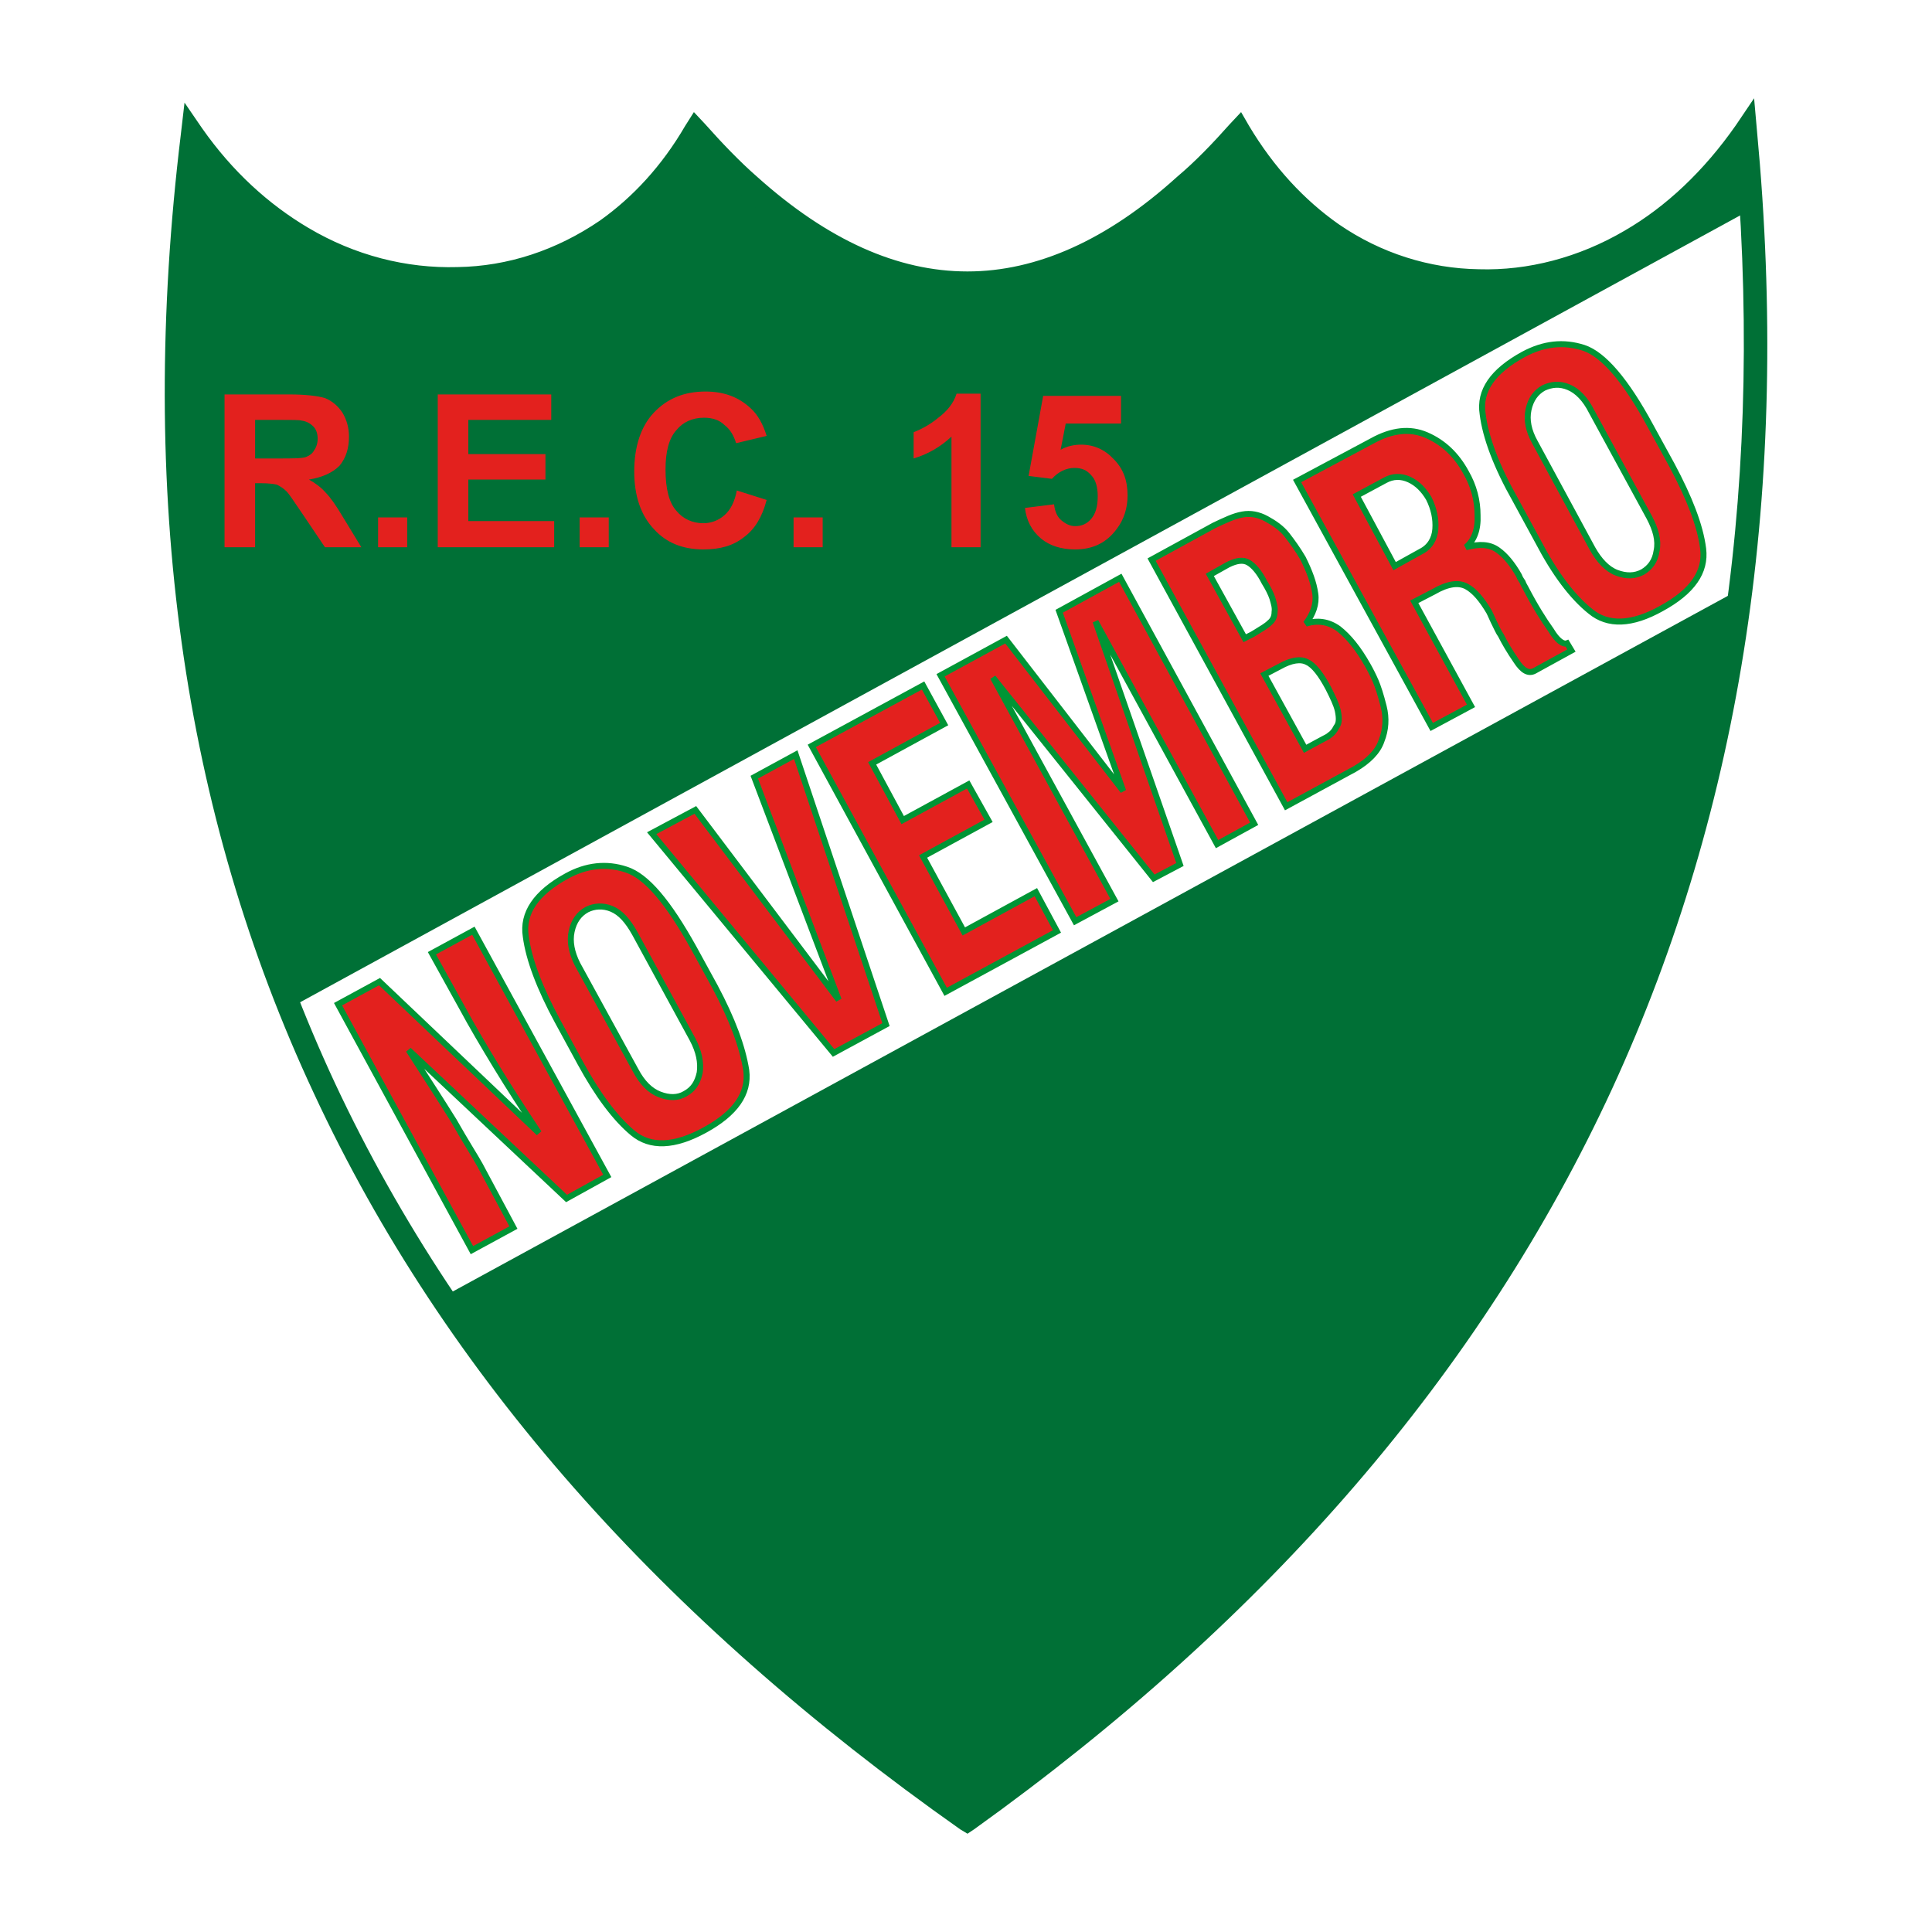 <?xml version="1.0" encoding="utf-8"?>
<!-- Generator: Adobe Illustrator 12.0.0, SVG Export Plug-In . SVG Version: 6.00 Build 51448)  -->
<!DOCTYPE svg PUBLIC "-//W3C//DTD SVG 1.1//EN" "http://www.w3.org/Graphics/SVG/1.1/DTD/svg11.dtd">
<svg  version="1.1" id="Calque_1" xmlns:x="http://ns.adobe.com/Extensibility/1.0/" xmlns:i="http://ns.adobe.com/AdobeIllustrator/10.0/" xmlns:graph="http://ns.adobe.com/Graphs/1.0/"
	 xmlns="http://www.w3.org/2000/svg" xmlns:xlink="http://www.w3.org/1999/xlink" xmlns:a="http://ns.adobe.com/AdobeSVGViewerExtensions/3.0/"
	 width="192.756" height="192.756" viewBox="0 0 192.756 192.756"
	 style="overflow:visible;enable-background:new 0 0 192.756 192.756;" xml:space="preserve">
<g>
	<polygon style="fill-rule:evenodd;clip-rule:evenodd;fill:#FFFFFF;" points="0,0 192.756,0 192.756,192.756 0,192.756 0,0 	"/>
	<path style="fill-rule:evenodd;clip-rule:evenodd;fill:#007036;" d="M19.136,14.668c14.592,17.423,35.719,18.44,50.383-0.944
		c14.521,16.189,32.524,22.578,54.158-0.653c9.075,17.932,34.921,21.489,49.658,0.944c7.188,71.654-19.675,126.828-77.535,167.048
		C37.576,141.062,11.005,86.105,19.136,14.668L19.136,14.668z"/>
	<path style="fill-rule:evenodd;clip-rule:evenodd;fill:#FFFFFF;" d="M28.791,100.625l145.487-79.496
		c1.161,10.89,0.798,24.176-0.581,37.606L43.819,129.592C37.431,120.371,32.639,111.514,28.791,100.625L28.791,100.625z"/>
	<path style="fill-rule:evenodd;clip-rule:evenodd;fill:#E3211E;stroke:#009535;stroke-width:0.598;stroke-miterlimit:2.613;" d="
		M60.589,117.322l-4.066,2.25l-15.753-14.81c1.67,2.613,3.194,4.937,4.501,7.042c1.234,2.179,2.178,3.63,2.613,4.429l3.339,6.243
		l-4.138,2.251l-13.358-24.538l4.139-2.251l15.899,15.101c-1.597-2.396-3.049-4.646-4.284-6.679
		c-1.234-2.034-2.396-3.993-3.412-5.881l-2.976-5.372l4.138-2.25L60.589,117.322L60.589,117.322z M71.334,98.446
		c1.742,3.268,2.758,6.026,3.122,8.35c0.291,2.323-1.089,4.283-4.138,5.951c-3.049,1.671-5.445,1.744-7.187,0.292
		c-1.743-1.452-3.485-3.775-5.228-6.97l-2.251-4.138c-1.814-3.34-2.904-6.244-3.193-8.494c-0.364-2.323,1.016-4.356,4.064-6.026
		c1.961-1.089,3.994-1.307,5.954-0.653c2.033,0.653,4.211,3.268,6.752,7.841L71.334,98.446L71.334,98.446z M69.083,103.674
		l-5.735-10.527c-0.726-1.308-1.452-2.105-2.323-2.468c-0.872-0.363-1.743-0.291-2.469,0.073c-0.797,0.435-1.306,1.162-1.524,2.178
		c-0.217,1.016,0,2.105,0.582,3.267l5.808,10.6c0.652,1.233,1.451,2.032,2.395,2.396s1.815,0.363,2.541-0.072
		c0.799-0.436,1.235-1.09,1.453-2.105C69.955,105.997,69.737,104.908,69.083,103.674L69.083,103.674L69.083,103.674z M79.393,75.288
		l9.002,26.934l-5.227,2.832l-18.15-21.925l4.355-2.324l14.303,18.949l-8.421-22.215L79.393,75.288L79.393,75.288z M105.455,92.93
		l-11.107,6.025L80.989,74.417l11.108-6.025l2.104,3.848l-7.187,3.92l3.049,5.663l6.533-3.558l2.034,3.63l-6.534,3.557l4.065,7.478
		l7.188-3.92L105.455,92.93L105.455,92.93z M125.13,82.185l-3.703,2.033l-12.124-22.215l8.421,24.248l-2.613,1.379L99.067,67.593
		l12.122,22.215l-3.92,2.105l-13.43-24.538l6.534-3.558l11.688,15.101l-6.388-17.932l6.099-3.34L125.13,82.185L125.13,82.185z
		 M136.455,66.358c0.289,0.508,0.58,1.089,0.798,1.597c0.219,0.508,0.508,1.379,0.799,2.541s0.217,2.323-0.217,3.412
		c-0.363,1.089-1.309,2.033-2.688,2.831l-6.824,3.703l-13.43-24.611l6.242-3.412c1.09-0.508,1.961-0.943,2.832-1.089
		c0.798-0.146,1.597,0,2.396,0.436c0.799,0.436,1.524,0.944,2.032,1.597c0.509,0.653,1.089,1.452,1.597,2.322
		c0.654,1.308,1.09,2.469,1.233,3.558c0.146,1.017-0.217,2.033-0.942,2.977c1.16-0.363,2.251-0.218,3.267,0.508
		C134.567,63.527,135.511,64.688,136.455,66.358L136.455,66.358z M126.145,58.082c-0.508-1.016-1.089-1.669-1.597-1.959
		c-0.508-0.291-1.161-0.218-2.033,0.217l-1.813,1.017l3.483,6.316l0.727-0.363l0.364-0.218c0.58-0.363,1.089-0.653,1.378-0.944
		c0.364-0.29,0.51-0.653,0.51-1.089c0.072-0.436-0.074-0.871-0.22-1.379C126.799,59.244,126.509,58.663,126.145,58.082
		L126.145,58.082z M132.535,68.682c-0.728-1.38-1.452-2.323-2.105-2.614c-0.653-0.363-1.599-0.217-2.76,0.436l-1.525,0.798
		l4.066,7.405l0.799-0.435l0.943-0.509c0.29-0.145,0.582-0.291,0.727-0.435c0.218-0.146,0.435-0.364,0.653-0.799
		c0.29-0.364,0.29-0.871,0.145-1.597C133.333,70.279,132.97,69.553,132.535,68.682L132.535,68.682L132.535,68.682z M156.781,64.906
		l-3.701,2.033c-0.582,0.291-1.162,0-1.816-1.016c-0.653-0.944-1.161-1.815-1.524-2.541c-0.217-0.291-0.435-0.798-0.726-1.379
		c-0.291-0.653-0.436-0.944-0.436-0.944c-0.727-1.234-1.451-2.105-2.251-2.541c-0.799-0.436-1.887-0.29-3.267,0.508l-1.959,1.017
		l5.662,10.381l-3.92,2.105l-13.431-24.539l7.477-3.993c1.961-1.088,3.776-1.306,5.445-0.58c1.67,0.726,2.976,1.96,3.921,3.702
		c0.799,1.379,1.161,2.832,1.161,4.283c0.072,1.453-0.362,2.541-1.161,3.194c1.379-0.363,2.396-0.29,3.193,0.291
		c0.727,0.508,1.452,1.379,2.106,2.541c0.071,0.218,0.217,0.436,0.362,0.653c0.072,0.218,0.217,0.436,0.291,0.582
		c0.942,1.814,1.813,3.194,2.54,4.21c0.653,1.089,1.235,1.452,1.598,1.307L156.781,64.906L156.781,64.906z M138.197,47.918
		l-2.832,1.524l3.775,7.042l2.614-1.452c0.871-0.436,1.379-1.234,1.451-2.251c0.072-1.016-0.146-2.033-0.653-3.049
		c-0.509-0.871-1.162-1.524-1.96-1.888C139.793,47.483,138.995,47.483,138.197,47.918L138.197,47.918z M166.801,46.394
		c1.742,3.267,2.831,6.026,3.122,8.349c0.29,2.323-1.089,4.283-4.139,5.953c-2.977,1.669-5.373,1.743-7.115,0.291
		c-1.813-1.452-3.558-3.775-5.226-6.97l-2.251-4.138c-1.888-3.339-2.978-6.244-3.267-8.567c-0.364-2.323,1.015-4.283,4.064-5.953
		c2.032-1.089,3.994-1.307,6.025-0.653c1.961,0.653,4.211,3.267,6.679,7.841L166.801,46.394L166.801,46.394z M164.551,51.621
		l-5.736-10.527c-0.653-1.307-1.451-2.105-2.322-2.468c-0.872-0.363-1.67-0.291-2.47,0.072c-0.797,0.436-1.307,1.162-1.524,2.178
		c-0.217,1.016,0,2.105,0.653,3.267l5.735,10.6c0.654,1.162,1.452,2.033,2.396,2.396c0.944,0.362,1.815,0.362,2.615-0.073
		c0.725-0.436,1.233-1.089,1.379-2.106C165.493,53.943,165.203,52.855,164.551,51.621L164.551,51.621L164.551,51.621z"/>
	<path style="fill-rule:evenodd;clip-rule:evenodd;fill:#E3211E;" d="M22.402,54.597V39.352h6.462c1.597,0,2.831,0.146,3.557,0.363
		c0.726,0.291,1.306,0.799,1.743,1.453c0.435,0.726,0.653,1.524,0.653,2.396c0,1.162-0.291,2.105-0.944,2.904
		c-0.726,0.726-1.742,1.162-3.049,1.379c0.653,0.363,1.235,0.799,1.67,1.306c0.436,0.437,1.017,1.235,1.742,2.469l1.815,2.976h-3.63
		l-2.25-3.339c-0.799-1.161-1.307-1.96-1.598-2.25c-0.29-0.291-0.653-0.509-0.943-0.653c-0.291-0.073-0.871-0.145-1.524-0.145
		h-0.654v6.388H22.402L22.402,54.597z M25.452,45.741h2.25c1.525,0,2.396,0,2.832-0.146c0.363-0.145,0.653-0.363,0.798-0.653
		c0.219-0.291,0.363-0.726,0.363-1.162c0-0.508-0.145-0.944-0.435-1.234c-0.291-0.291-0.654-0.508-1.162-0.581
		c-0.217-0.073-1.017-0.073-2.25-0.073h-2.396V45.741L25.452,45.741z M37.721,54.597v-2.976h2.904v2.976H37.721L37.721,54.597z
		 M43.674,54.597V39.352h11.325v2.541h-8.276v3.413h7.696v2.541h-7.696v4.138h8.567v2.613H43.674L43.674,54.597z M57.831,54.597
		v-2.976h2.904v2.976H57.831L57.831,54.597z M73.512,48.935l2.977,0.944c-0.436,1.67-1.162,2.904-2.25,3.703
		c-1.089,0.871-2.396,1.234-4.065,1.234c-2.033,0-3.703-0.654-4.938-2.033c-1.307-1.379-1.959-3.339-1.959-5.735
		c0-2.468,0.653-4.5,1.959-5.88c1.308-1.379,2.978-2.105,5.155-2.105c1.887,0,3.34,0.581,4.501,1.669
		c0.726,0.654,1.234,1.597,1.598,2.758l-3.049,0.727c-0.218-0.727-0.581-1.379-1.162-1.815c-0.508-0.508-1.234-0.726-2.033-0.726
		c-1.162,0-2.105,0.435-2.759,1.234c-0.726,0.798-1.088,2.105-1.088,3.92c0,1.96,0.363,3.339,1.088,4.138
		c0.654,0.798,1.597,1.234,2.687,1.234c0.798,0,1.524-0.29,2.104-0.799C72.859,50.895,73.294,50.097,73.512,48.935L73.512,48.935
		L73.512,48.935z M79.175,54.597v-2.976h2.904v2.976H79.175L79.175,54.597z M97.833,54.597h-2.905V43.562
		c-1.089,1.017-2.322,1.743-3.775,2.178v-2.614c0.726-0.291,1.598-0.726,2.469-1.452c0.871-0.654,1.524-1.453,1.815-2.396h2.396
		V54.597L97.833,54.597z M102.26,50.677l2.904-0.362c0.072,0.653,0.291,1.234,0.727,1.597c0.436,0.362,0.871,0.581,1.379,0.581
		c0.653,0,1.161-0.218,1.598-0.726c0.436-0.508,0.652-1.234,0.652-2.25c0-0.944-0.217-1.67-0.652-2.105
		c-0.437-0.508-0.944-0.726-1.67-0.726c-0.799,0-1.597,0.362-2.25,1.089l-2.324-0.291l1.453-7.986h7.768v2.759h-5.518l-0.508,2.614
		c0.653-0.364,1.379-0.508,2.033-0.508c1.306,0,2.396,0.508,3.267,1.452c0.942,0.944,1.379,2.105,1.379,3.63
		c0,1.234-0.362,2.396-1.09,3.339c-1.015,1.379-2.396,2.033-4.138,2.033c-1.379,0-2.54-0.364-3.412-1.089
		C102.914,52.928,102.406,51.912,102.26,50.677L102.26,50.677L102.26,50.677z"/>
	<path style="fill-rule:evenodd;clip-rule:evenodd;fill:#007036;" d="M20.007,16.556c-3.702,34.194,0.871,64.613,13.431,91.547
		c12.85,27.44,33.976,51.327,63.088,71.945c28.75-20.692,49.439-44.794,62.143-72.455c12.487-27.005,17.278-57.424,14.593-91.254
		c-2.977,3.702-6.389,6.606-9.946,8.711c-5.009,2.904-10.454,4.284-15.826,4.211c-5.372-0.145-10.671-1.815-15.317-4.937
		c-3.267-2.323-6.316-5.373-8.785-9.22c-1.452,1.597-2.904,3.049-4.355,4.356c-7.479,6.679-14.955,10.019-22.505,10.019
		s-15.101-3.34-22.578-10.019c-1.452-1.307-2.904-2.759-4.355-4.356c-2.396,3.703-5.228,6.606-8.349,8.785
		c-4.72,3.339-10.091,5.009-15.608,5.154c-5.445,0.145-11.036-1.307-16.117-4.284C26.105,22.727,22.838,20.041,20.007,16.556
		L20.007,16.556z M31.332,109.119C18.191,81.023,13.691,49.225,18.047,13.361l0.363-3.121l1.742,2.541
		c3.049,4.356,6.679,7.623,10.6,9.946c4.646,2.759,9.8,4.066,14.883,3.92c5.009-0.073,9.873-1.669,14.229-4.646
		c3.267-2.323,6.171-5.445,8.494-9.438l0.872-1.379l1.089,1.162c1.742,1.96,3.484,3.775,5.227,5.299
		c7.042,6.316,14.012,9.438,20.981,9.438c6.897,0,13.938-3.122,20.909-9.438c1.813-1.524,3.556-3.339,5.298-5.299l1.09-1.162
		l0.798,1.379c2.469,4.138,5.519,7.405,8.931,9.801c4.21,2.904,9.075,4.429,14.011,4.5c4.865,0.146,9.947-1.161,14.52-3.847
		c4.139-2.396,7.913-5.953,11.108-10.527l1.815-2.686l0.289,3.267c3.341,35.5-1.45,67.298-14.446,95.539
		c-12.996,28.169-34.194,52.778-63.668,73.905l-0.654,0.436l-0.726-0.436C66.035,161.534,44.4,137.214,31.332,109.119
		L31.332,109.119z"/>
</g>
</svg>
